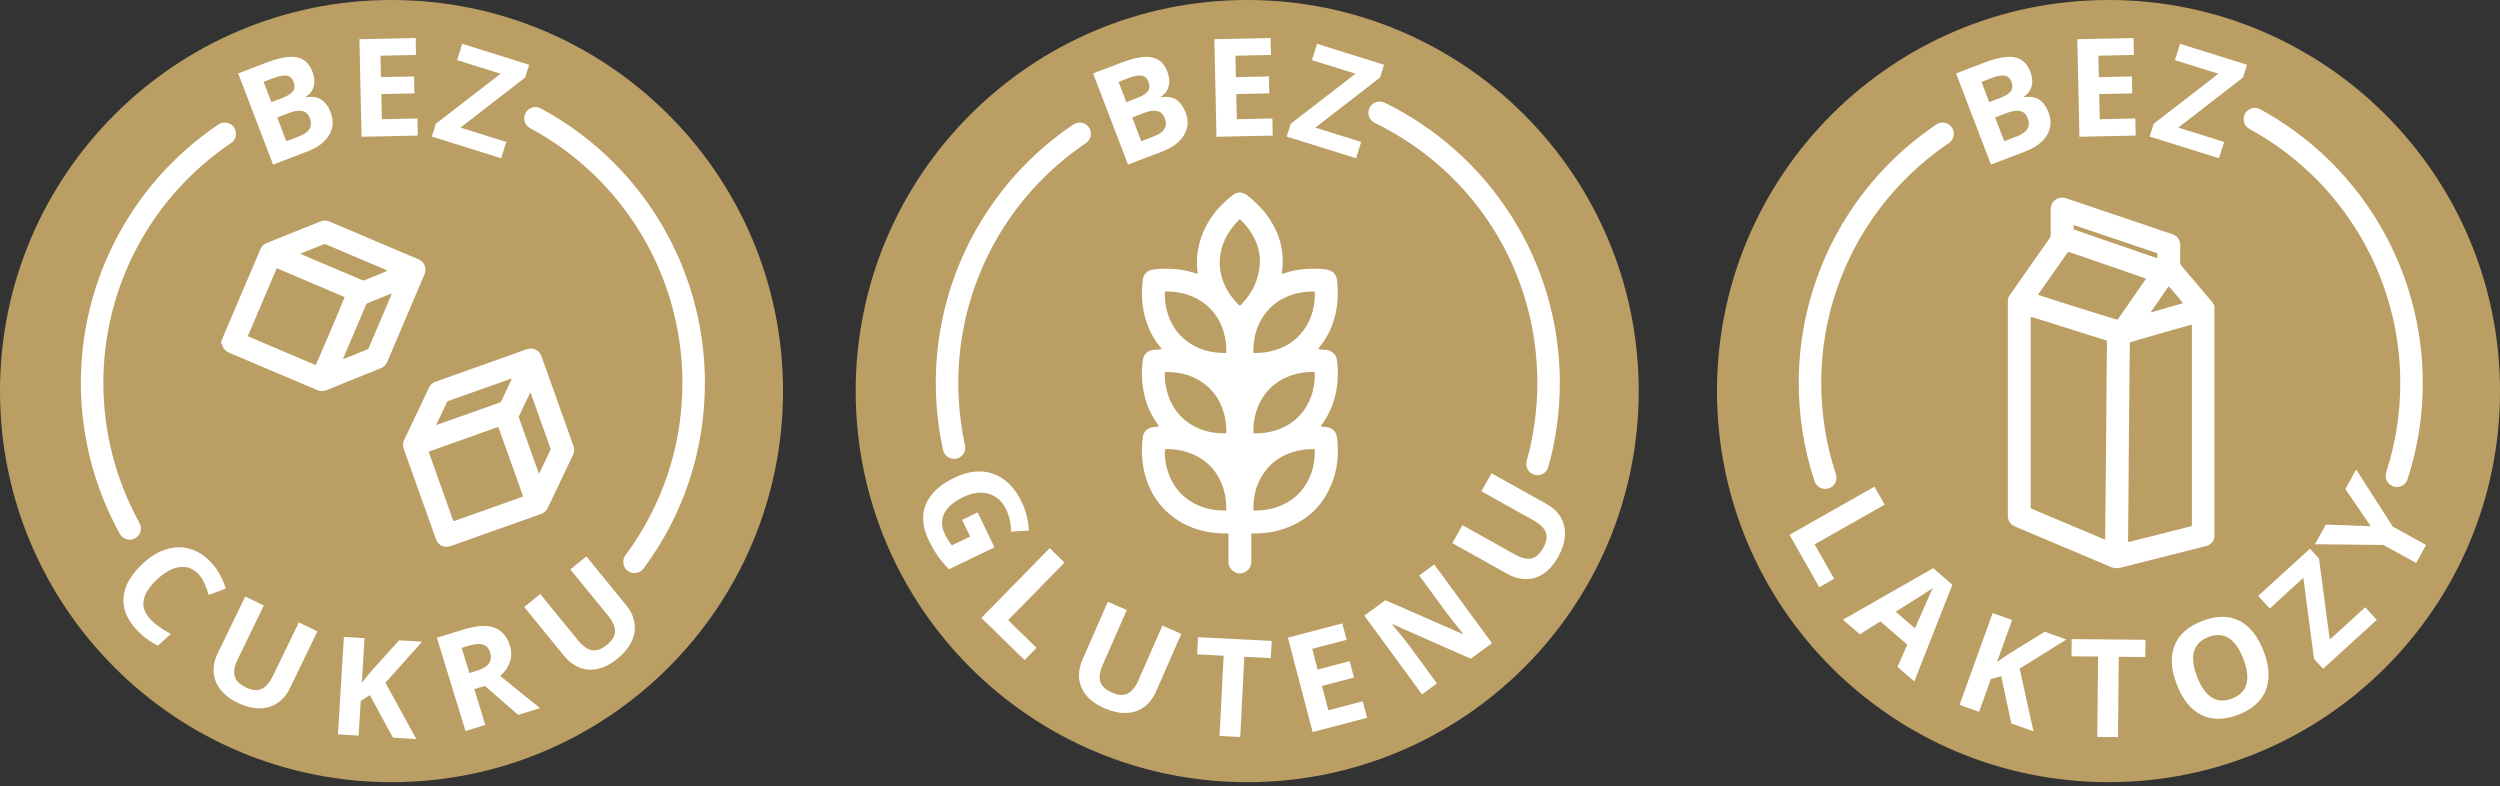 <svg width="283" height="89" viewBox="0 0 283 89" fill="none" xmlns="http://www.w3.org/2000/svg">
<rect x="0" y="0" width="283" height="89" fill="#333333" stroke="none"/>
<g clip-path="url(#clip0_163_340)">
<path d="M44.319 88.541C68.796 88.541 88.638 68.72 88.638 44.27C88.638 19.821 68.796 0 44.319 0C19.842 0 0 19.821 0 44.27C0 68.72 19.842 88.541 44.319 88.541Z" fill="#BB9E63"/>
<path d="M141.183 88.541C165.659 88.541 185.502 68.72 185.502 44.27C185.502 19.821 165.659 0 141.183 0C116.706 0 96.863 19.821 96.863 44.27C96.863 68.72 116.706 88.541 141.183 88.541Z" fill="#BB9E63"/>
<path d="M238.682 88.541C263.158 88.541 283.001 68.72 283.001 44.27C283.001 19.821 263.158 0 238.682 0C214.205 0 194.362 19.821 194.362 44.27C194.362 68.72 214.205 88.541 238.682 88.541Z" fill="#BB9E63"/>
<path d="M221.43 8.31L224.645 7.083C226.11 6.523 227.253 6.326 228.074 6.49C228.895 6.654 229.48 7.19 229.827 8.099C230.063 8.715 230.112 9.276 229.973 9.782C229.835 10.288 229.541 10.673 229.09 10.936L229.117 11.007C229.827 10.903 230.404 10.995 230.846 11.285C231.289 11.575 231.637 12.051 231.891 12.714C232.25 13.656 232.191 14.519 231.712 15.306C231.232 16.093 230.408 16.709 229.241 17.155L225.376 18.63L221.429 8.311L221.43 8.31ZM225.183 11.56L226.456 11.075C227.049 10.848 227.444 10.593 227.64 10.308C227.835 10.023 227.852 9.668 227.69 9.245C227.539 8.849 227.286 8.621 226.93 8.561C226.575 8.5 226.084 8.588 225.458 8.828L224.306 9.268L225.183 11.561V11.56ZM225.847 13.297L226.875 15.986L228.302 15.441C228.905 15.211 229.306 14.926 229.505 14.585C229.704 14.245 229.713 13.837 229.532 13.362C229.204 12.505 228.429 12.311 227.204 12.778L225.847 13.296V13.297Z" fill="white"/>
<path d="M241.759 15.345L235.392 15.484L235.149 4.44L241.516 4.301L241.558 6.22L237.535 6.307L237.588 8.732L241.332 8.65L241.374 10.569L237.63 10.651L237.692 13.498L241.715 13.411L241.758 15.345H241.759Z" fill="white"/>
<path d="M251.193 17.916L243.339 15.459L243.794 14.01L251.125 8.346L246.203 6.806L246.781 4.961L254.361 7.331L253.908 8.774L246.581 14.446L251.771 16.07L251.192 17.916H251.193Z" fill="white"/>
<path d="M202.572 60.539L212.19 55.088L213.348 57.125L205.414 61.621L207.627 65.519L205.943 66.474L202.572 60.539Z" fill="white"/>
<path d="M214.79 75.487L215.907 72.975L212.859 70.339L210.53 71.802L208.62 70.15L218.84 64.316L221.008 66.191L216.701 77.138L214.791 75.485L214.79 75.487ZM216.772 71.125C217.772 68.839 218.34 67.547 218.475 67.251C218.609 66.953 218.72 66.724 218.809 66.56C218.26 66.939 216.856 67.832 214.594 69.241L216.773 71.126L216.772 71.125Z" fill="white"/>
<path d="M230.193 82.796L227.688 81.896L226.538 76.537L225.365 76.871L224.03 80.583L221.823 79.79L225.565 69.396L227.772 70.189L226.06 74.945L227.369 74.034L231.46 71.513L233.909 72.392L228.623 75.689L230.195 82.798L230.193 82.796Z" fill="white"/>
<path d="M239.758 83.441L237.413 83.419L237.499 74.322L234.496 74.294L234.515 72.345L242.866 72.425L242.847 74.374L239.844 74.346L239.758 83.442V83.441Z" fill="white"/>
<path d="M256.24 73.707C256.899 75.413 256.98 76.888 256.487 78.13C255.993 79.373 254.956 80.298 253.374 80.907C251.793 81.515 250.402 81.523 249.202 80.933C248.001 80.343 247.071 79.189 246.409 77.474C245.747 75.758 245.666 74.285 246.168 73.052C246.668 71.821 247.711 70.9 249.297 70.29C250.882 69.68 252.271 69.669 253.463 70.258C254.655 70.847 255.58 71.997 256.24 73.708V73.707ZM248.709 76.604C249.153 77.755 249.706 78.538 250.369 78.953C251.032 79.367 251.798 79.407 252.668 79.072C254.414 78.4 254.84 76.906 253.946 74.589C253.051 72.266 251.736 71.44 249.998 72.107C249.128 72.442 248.584 72.987 248.367 73.743C248.15 74.499 248.264 75.452 248.708 76.604H248.709Z" fill="white"/>
<path d="M269.05 70.168L262.971 75.71L261.947 74.588L260.738 65.409L256.929 68.883L255.623 67.455L261.489 62.107L262.509 63.223L263.728 72.403L267.745 68.741L269.051 70.17L269.05 70.168Z" fill="white"/>
<path d="M268.374 59.574L265.498 55.361L266.717 53.15L270.864 59.615L274.634 61.689L273.509 63.727L269.806 61.689L262.054 61.607L263.28 59.383L268.374 59.572V59.574Z" fill="white"/>
<path d="M123.743 8.31L126.959 7.083C128.424 6.523 129.567 6.326 130.388 6.49C131.209 6.654 131.793 7.19 132.141 8.099C132.376 8.715 132.425 9.276 132.287 9.782C132.148 10.288 131.854 10.673 131.404 10.936L131.43 11.007C132.141 10.903 132.717 10.995 133.16 11.285C133.602 11.575 133.951 12.051 134.204 12.714C134.564 13.656 134.504 14.519 134.025 15.306C133.546 16.093 132.722 16.709 131.554 17.155L127.689 18.63L123.742 8.311L123.743 8.31ZM127.497 11.56L128.769 11.075C129.362 10.848 129.757 10.593 129.953 10.308C130.149 10.023 130.166 9.668 130.004 9.245C129.852 8.849 129.599 8.621 129.244 8.561C128.889 8.5 128.397 8.588 127.771 8.828L126.619 9.268L127.497 11.561V11.56ZM128.162 13.297L129.19 15.986L130.617 15.441C131.22 15.211 131.621 14.926 131.82 14.585C132.019 14.245 132.028 13.837 131.846 13.362C131.519 12.505 130.743 12.311 129.518 12.778L128.162 13.296V13.297Z" fill="white"/>
<path d="M144.073 15.345L137.706 15.484L137.464 4.44L143.831 4.301L143.873 6.22L139.85 6.307L139.903 8.732L143.646 8.65L143.688 10.569L139.945 10.651L140.007 13.498L144.03 13.411L144.072 15.345H144.073Z" fill="white"/>
<path d="M153.507 17.916L145.653 15.459L146.108 14.01L153.44 8.346L148.517 6.806L149.096 4.961L156.675 7.331L156.223 8.774L148.895 14.446L154.085 16.07L153.506 17.916H153.507Z" fill="white"/>
<path d="M110.672 58.008L112.575 61.956L107.41 64.441C106.892 63.902 106.455 63.37 106.098 62.845C105.742 62.32 105.421 61.763 105.137 61.173C104.412 59.671 104.301 58.311 104.804 57.094C105.305 55.877 106.383 54.87 108.037 54.076C109.645 53.302 111.121 53.158 112.463 53.645C113.805 54.131 114.87 55.189 115.655 56.818C116.148 57.839 116.418 58.922 116.466 60.067L114.438 60.179C114.451 59.278 114.269 58.435 113.891 57.65C113.451 56.738 112.792 56.155 111.914 55.9C111.036 55.646 110.08 55.769 109.043 56.266C107.962 56.787 107.243 57.405 106.885 58.122C106.528 58.838 106.553 59.62 106.96 60.463C107.173 60.903 107.434 61.328 107.744 61.739L109.822 60.738L108.912 58.853L110.671 58.007L110.672 58.008Z" fill="white"/>
<path d="M111.092 69.945L118.824 62.048L120.5 63.686L114.123 70.201L117.329 73.333L115.975 74.716L111.092 69.945Z" fill="white"/>
<path d="M133.724 71.755L130.853 78.303C130.526 79.05 130.071 79.632 129.489 80.049C128.907 80.466 128.234 80.686 127.469 80.708C126.705 80.731 125.89 80.553 125.027 80.176C123.725 79.606 122.86 78.831 122.432 77.848C122.003 76.867 122.043 75.797 122.551 74.638L125.409 68.118L127.55 69.055L124.835 75.249C124.493 76.029 124.399 76.669 124.554 77.171C124.708 77.673 125.148 78.083 125.873 78.4C126.575 78.707 127.164 78.746 127.642 78.518C128.12 78.29 128.53 77.783 128.874 76.999L131.584 70.819L133.725 71.755H133.724Z" fill="white"/>
<path d="M140.394 83.433L138.053 83.314L138.515 74.228L135.517 74.076L135.616 72.129L143.956 72.553L143.858 74.499L140.859 74.347L140.396 83.432L140.394 83.433Z" fill="white"/>
<path d="M154.749 81.255L148.588 82.865L145.788 72.179L151.949 70.568L152.436 72.425L148.543 73.443L149.159 75.789L152.781 74.842L153.268 76.699L149.645 77.646L150.368 80.401L154.261 79.384L154.751 81.255H154.749Z" fill="white"/>
<path d="M168.889 72.809L166.485 74.568L157.661 70.665L157.606 70.705C158.557 71.839 159.217 72.66 159.59 73.168L162.665 77.363L160.974 78.6L154.441 69.688L156.827 67.943L165.596 71.784L165.639 71.753C164.729 70.638 164.099 69.843 163.747 69.363L160.654 65.144L162.357 63.898L168.89 72.81L168.889 72.809Z" fill="white"/>
<path d="M168.84 53.572L175.085 57.061C175.798 57.459 176.333 57.968 176.692 58.586C177.05 59.205 177.204 59.895 177.152 60.658C177.1 61.42 176.844 62.212 176.384 63.034C175.69 64.274 174.833 65.059 173.813 65.389C172.792 65.72 171.73 65.576 170.626 64.959L164.407 61.484L165.548 59.447L171.456 62.749C172.199 63.164 172.829 63.32 173.345 63.215C173.86 63.11 174.311 62.714 174.697 62.023C175.071 61.354 175.167 60.773 174.987 60.275C174.805 59.779 174.34 59.321 173.592 58.904L167.697 55.61L168.838 53.573L168.84 53.572Z" fill="white"/>
<path d="M26.965 8.31L30.18 7.083C31.645 6.523 32.789 6.326 33.61 6.49C34.431 6.654 35.015 7.19 35.362 8.099C35.598 8.715 35.647 9.276 35.508 9.782C35.37 10.288 35.076 10.673 34.625 10.936L34.652 11.007C35.362 10.903 35.939 10.995 36.381 11.285C36.824 11.575 37.173 12.051 37.426 12.714C37.786 13.656 37.726 14.519 37.247 15.306C36.768 16.093 35.943 16.709 34.776 17.155L30.911 18.63L26.964 8.311L26.965 8.31ZM30.719 11.56L31.992 11.075C32.585 10.848 32.98 10.593 33.176 10.308C33.372 10.023 33.389 9.668 33.227 9.245C33.075 8.849 32.822 8.621 32.467 8.561C32.111 8.5 31.62 8.588 30.994 8.828L29.842 9.268L30.719 11.561V11.56ZM31.383 13.297L32.411 15.986L33.839 15.441C34.442 15.211 34.842 14.926 35.041 14.585C35.241 14.245 35.249 13.837 35.068 13.362C34.74 12.505 33.965 12.311 32.74 12.778L31.383 13.296V13.297Z" fill="white"/>
<path d="M47.295 15.345L40.928 15.484L40.685 4.44L47.052 4.301L47.094 6.22L43.071 6.307L43.124 8.732L46.868 8.65L46.91 10.569L43.166 10.651L43.228 13.498L47.252 13.411L47.294 15.345H47.295Z" fill="white"/>
<path d="M56.731 17.917L48.878 15.459L49.333 14.01L56.666 8.347L51.743 6.806L52.321 4.961L59.901 7.333L59.449 8.775L52.121 14.447L57.311 16.072L56.732 17.918L56.731 17.917Z" fill="white"/>
<path d="M22.498 65.027C21.902 64.377 21.195 64.098 20.379 64.19C19.564 64.282 18.718 64.728 17.846 65.528C16.029 67.193 15.745 68.706 16.997 70.069C17.522 70.641 18.3 71.202 19.334 71.753L17.884 73.081C16.992 72.669 16.167 72.05 15.41 71.227C14.322 70.043 13.85 68.807 13.993 67.522C14.135 66.235 14.879 64.976 16.224 63.742C17.072 62.967 17.955 62.439 18.876 62.164C19.796 61.888 20.692 61.882 21.561 62.149C22.431 62.414 23.222 62.934 23.936 63.71C24.662 64.501 25.201 65.47 25.55 66.62L23.635 67.35C23.5 66.912 23.345 66.491 23.17 66.085C22.995 65.678 22.771 65.325 22.498 65.029V65.027Z" fill="white"/>
<path d="M35.931 71.473L32.814 77.907C32.458 78.642 31.982 79.206 31.384 79.6C30.787 79.995 30.107 80.188 29.342 80.183C28.577 80.177 27.771 79.968 26.922 79.558C25.642 78.939 24.806 78.131 24.416 77.133C24.025 76.135 24.106 75.069 24.657 73.93L27.761 67.524L29.864 68.541L26.915 74.627C26.544 75.393 26.426 76.03 26.561 76.537C26.696 77.045 27.12 77.471 27.833 77.815C28.522 78.149 29.111 78.211 29.596 78.001C30.082 77.791 30.512 77.3 30.886 76.53L33.828 70.456L35.931 71.473Z" fill="white"/>
<path d="M47.135 83.668L44.477 83.506L41.869 78.685L40.836 79.334L40.596 83.271L38.256 83.128L38.929 72.102L41.269 72.244L40.961 77.29L41.962 76.049L45.18 72.483L47.777 72.641L43.629 77.286L47.135 83.669V83.668Z" fill="white"/>
<path d="M53.693 78.01L54.938 82.062L52.696 82.749L49.453 72.188L52.534 71.244C53.97 70.804 55.113 70.739 55.964 71.051C56.814 71.362 57.402 72.05 57.729 73.114C57.919 73.736 57.918 74.34 57.724 74.929C57.531 75.518 57.162 76.046 56.62 76.512C58.94 78.399 60.447 79.615 61.142 80.161L58.655 80.923L54.886 77.644L53.693 78.01ZM53.135 76.189L53.858 75.968C54.566 75.751 55.053 75.473 55.319 75.134C55.583 74.794 55.639 74.372 55.484 73.866C55.33 73.365 55.048 73.061 54.638 72.955C54.229 72.849 53.662 72.906 52.939 73.129L52.259 73.337L53.136 76.189H53.135Z" fill="white"/>
<path d="M66.37 62.982L70.893 68.52C71.41 69.152 71.721 69.822 71.826 70.529C71.932 71.236 71.82 71.935 71.493 72.625C71.165 73.314 70.635 73.958 69.905 74.553C68.803 75.451 67.718 75.867 66.647 75.8C65.578 75.733 64.642 75.21 63.843 74.23L59.338 68.715L61.149 67.24L65.429 72.479C65.968 73.139 66.496 73.514 67.014 73.606C67.532 73.698 68.097 73.493 68.71 72.994C69.304 72.51 69.608 72.004 69.622 71.475C69.636 70.947 69.372 70.351 68.831 69.687L64.561 64.459L66.372 62.983L66.37 62.982Z" fill="white"/>
<path d="M14.68 61.089C14.233 61.089 13.799 60.852 13.566 60.434C10.679 55.235 9.153 49.326 9.153 43.344C9.153 31.605 14.975 20.669 24.725 14.089C25.307 13.697 26.099 13.849 26.492 14.431C26.886 15.012 26.733 15.802 26.151 16.196C17.101 22.303 11.699 32.452 11.699 43.344C11.699 48.895 13.115 54.378 15.793 59.201C16.134 59.814 15.913 60.588 15.298 60.928C15.102 61.037 14.891 61.089 14.681 61.089H14.68Z" fill="white"/>
<path d="M71.825 64.873C71.562 64.873 71.295 64.791 71.067 64.622C70.503 64.203 70.385 63.408 70.804 62.844C75.019 57.173 77.249 50.43 77.249 43.344C77.249 31.287 70.643 20.238 60.009 14.508C59.39 14.174 59.159 13.404 59.493 12.786C59.826 12.168 60.598 11.937 61.217 12.271C72.676 18.444 79.794 30.352 79.794 43.344C79.794 50.98 77.392 58.247 72.847 64.359C72.597 64.695 72.213 64.872 71.825 64.872V64.873Z" fill="white"/>
<path d="M206.619 55.347C206.086 55.347 205.589 55.01 205.412 54.476C204.221 50.896 203.617 47.151 203.617 43.344C203.617 31.605 209.439 20.669 219.189 14.089C219.771 13.697 220.562 13.849 220.956 14.431C221.35 15.012 221.196 15.802 220.614 16.196C211.565 22.303 206.163 32.452 206.163 43.344C206.163 46.878 206.723 50.354 207.827 53.674C208.049 54.341 207.688 55.06 207.021 55.281C206.888 55.326 206.752 55.347 206.619 55.347Z" fill="white"/>
<path d="M271.329 55.124C271.199 55.124 271.067 55.105 270.936 55.063C270.268 54.846 269.902 54.129 270.119 53.461C271.176 50.205 271.713 46.802 271.713 43.344C271.713 31.366 265.17 20.352 254.64 14.599C254.023 14.262 253.796 13.489 254.134 12.873C254.471 12.258 255.244 12.031 255.861 12.368C267.21 18.567 274.259 30.437 274.259 43.344C274.259 47.068 273.681 50.736 272.541 54.246C272.366 54.783 271.867 55.124 271.33 55.124H271.329Z" fill="white"/>
<path d="M174.047 53.795C173.933 53.795 173.818 53.779 173.704 53.747C173.026 53.558 172.631 52.856 172.821 52.181C173.622 49.318 174.028 46.346 174.028 43.344C174.028 30.728 166.974 19.449 155.618 13.908C154.986 13.6 154.725 12.839 155.032 12.208C155.341 11.577 156.102 11.315 156.734 11.623C162.593 14.482 167.546 18.902 171.057 24.404C174.665 30.059 176.572 36.607 176.572 43.343C176.572 46.576 176.134 49.779 175.27 52.864C175.113 53.426 174.602 53.794 174.046 53.794L174.047 53.795Z" fill="white"/>
<path d="M107.996 51.946C107.412 51.946 106.885 51.541 106.755 50.947C106.209 48.465 105.933 45.907 105.933 43.344C105.933 31.605 111.754 20.669 121.505 14.089C122.087 13.697 122.878 13.849 123.272 14.431C123.666 15.012 123.512 15.802 122.93 16.196C113.881 22.303 108.479 32.452 108.479 43.344C108.479 45.724 108.735 48.098 109.242 50.402C109.393 51.087 108.959 51.766 108.272 51.916C108.18 51.936 108.088 51.946 107.997 51.946H107.996Z" fill="white"/>
<path d="M140.512 21.787C140.518 21.792 140.525 21.801 140.533 21.803C140.872 21.875 141.143 22.065 141.407 22.281C142.31 23.02 143.103 23.857 143.745 24.833C144.373 25.788 144.821 26.819 145.05 27.942C145.171 28.533 145.22 29.13 145.204 29.734C145.194 30.114 145.164 30.492 145.116 30.87C145.11 30.911 145.116 30.953 145.116 31.011C145.191 30.989 145.25 30.975 145.307 30.955C146.476 30.556 147.677 30.389 148.91 30.422C149.353 30.434 149.795 30.452 150.232 30.524C150.862 30.629 151.27 31.067 151.345 31.7C151.458 32.652 151.475 33.603 151.353 34.555C151.175 35.951 150.738 37.256 149.978 38.446C149.787 38.743 149.565 39.019 149.357 39.306C149.312 39.367 149.266 39.429 149.203 39.514C149.291 39.529 149.348 39.542 149.406 39.546C149.652 39.57 149.899 39.585 150.146 39.612C150.805 39.684 151.268 40.141 151.344 40.795C151.41 41.358 151.451 41.922 151.438 42.488C151.397 44.347 150.937 46.084 149.914 47.655C149.812 47.811 149.701 47.959 149.595 48.111C149.566 48.153 149.541 48.198 149.502 48.261C149.572 48.275 149.619 48.29 149.669 48.296C149.845 48.316 150.021 48.33 150.197 48.353C150.809 48.434 151.259 48.863 151.338 49.472C151.545 51.079 151.469 52.67 150.948 54.213C149.934 57.218 147.875 59.143 144.83 60.021C143.941 60.277 143.027 60.375 142.103 60.382C141.962 60.383 141.821 60.367 141.684 60.397C141.626 60.482 141.647 60.574 141.647 60.659C141.646 61.561 141.647 62.462 141.646 63.363C141.646 63.461 141.646 63.558 141.641 63.655C141.611 64.231 141.264 64.674 140.711 64.848C140.662 64.863 140.616 64.886 140.568 64.906H140.143C140.095 64.888 140.049 64.863 139.999 64.849C139.428 64.684 139.056 64.153 139.062 63.608C139.071 62.636 139.065 61.663 139.063 60.691C139.063 60.596 139.085 60.496 139.031 60.4C138.904 60.36 138.77 60.383 138.639 60.382C137.778 60.376 136.926 60.287 136.09 60.077C134.513 59.682 133.121 58.944 131.955 57.804C130.99 56.86 130.295 55.742 129.843 54.475C129.538 53.621 129.365 52.74 129.295 51.836C129.235 51.048 129.269 50.264 129.366 49.482C129.451 48.793 130.004 48.398 130.495 48.351C130.671 48.335 130.847 48.315 131.023 48.295C131.074 48.289 131.124 48.278 131.2 48.265C131.159 48.194 131.135 48.142 131.101 48.096C130.356 47.097 129.848 45.988 129.557 44.779C129.305 43.732 129.214 42.671 129.291 41.596C129.31 41.331 129.334 41.067 129.362 40.804C129.433 40.144 129.889 39.685 130.547 39.611C130.802 39.582 131.059 39.565 131.314 39.543C131.365 39.539 131.415 39.532 131.478 39.524C131.468 39.41 131.391 39.357 131.339 39.293C130.792 38.625 130.354 37.891 130.022 37.095C129.683 36.282 129.466 35.439 129.355 34.567C129.23 33.597 129.245 32.628 129.367 31.659C129.442 31.058 129.855 30.625 130.459 30.524C131.045 30.427 131.638 30.411 132.231 30.417C133.319 30.427 134.379 30.602 135.408 30.955C135.456 30.971 135.506 30.979 135.562 30.992C135.562 30.917 135.569 30.855 135.562 30.796C135.498 30.269 135.476 29.741 135.508 29.21C135.574 28.111 135.842 27.065 136.299 26.067C136.884 24.786 137.724 23.692 138.762 22.746C138.985 22.544 139.219 22.355 139.449 22.161C139.648 21.993 139.87 21.868 140.13 21.821C140.154 21.816 140.176 21.798 140.2 21.785C140.306 21.785 140.412 21.785 140.518 21.785L140.512 21.787ZM140.358 24.808C140.306 24.85 140.276 24.869 140.252 24.895C139.581 25.561 139.024 26.309 138.636 27.175C138.012 28.567 137.895 29.999 138.337 31.465C138.703 32.677 139.387 33.694 140.29 34.573C140.307 34.589 140.336 34.594 140.353 34.601C140.377 34.589 140.394 34.584 140.406 34.572C140.476 34.504 140.546 34.435 140.612 34.365C141.776 33.125 142.479 31.678 142.605 29.966C142.659 29.232 142.572 28.52 142.344 27.824C141.996 26.762 141.389 25.858 140.616 25.061C140.536 24.98 140.453 24.901 140.358 24.807V24.808ZM138.804 49.036C138.809 48.978 138.814 48.927 138.815 48.876C138.826 48.156 138.736 47.447 138.54 46.754C138.13 45.308 137.337 44.127 136.087 43.272C134.845 42.423 133.452 42.097 131.966 42.107C131.934 42.107 131.902 42.126 131.865 42.136C131.861 42.197 131.854 42.249 131.853 42.301C131.848 43.102 131.957 43.887 132.203 44.651C132.685 46.151 133.586 47.325 134.95 48.127C136.102 48.803 137.36 49.074 138.688 49.054C138.721 49.054 138.754 49.043 138.803 49.035L138.804 49.036ZM131.864 50.857C131.86 50.941 131.854 51.001 131.854 51.061C131.85 51.826 131.953 52.578 132.181 53.309C132.694 54.954 133.695 56.209 135.233 57.012C136.323 57.583 137.496 57.803 138.719 57.791C138.743 57.791 138.767 57.775 138.803 57.762C138.808 57.693 138.816 57.625 138.816 57.555C138.823 56.852 138.736 56.16 138.541 55.486C137.992 53.581 136.827 52.203 134.999 51.405C134.262 51.084 133.485 50.92 132.686 50.857C132.423 50.836 132.157 50.825 131.865 50.856L131.864 50.857ZM141.906 57.785C141.974 57.789 142.019 57.795 142.062 57.795C142.836 57.797 143.599 57.7 144.339 57.471C145.844 57.008 147.038 56.13 147.861 54.779C148.576 53.605 148.854 52.315 148.842 50.953C148.842 50.921 148.824 50.889 148.814 50.854C148.744 50.849 148.682 50.844 148.621 50.843C147.9 50.833 147.19 50.924 146.498 51.126C144.793 51.622 143.49 52.63 142.66 54.21C142.093 55.29 141.867 56.452 141.885 57.664C141.885 57.698 141.897 57.732 141.907 57.785H141.906ZM138.79 39.945C138.802 39.906 138.81 39.889 138.812 39.871C138.815 39.836 138.815 39.801 138.815 39.765C138.825 39.046 138.737 38.336 138.539 37.645C138.047 35.931 137.038 34.623 135.45 33.785C134.37 33.214 133.204 33.004 131.995 32.995C131.954 32.995 131.912 33.013 131.866 33.023C131.862 33.095 131.854 33.156 131.854 33.216C131.85 33.99 131.954 34.749 132.185 35.488C132.674 37.045 133.607 38.257 135.034 39.07C136.162 39.713 137.391 39.952 138.676 39.961C138.71 39.961 138.744 39.952 138.791 39.945H138.79ZM141.907 39.945C141.98 39.951 142.05 39.963 142.117 39.962C142.853 39.944 143.582 39.865 144.289 39.651C145.872 39.173 147.111 38.248 147.941 36.809C148.602 35.661 148.858 34.41 148.841 33.097C148.841 33.073 148.826 33.05 148.814 33.013C148.754 33.008 148.694 32.994 148.634 32.996C147.899 33.014 147.171 33.09 146.461 33.3C145.066 33.713 143.918 34.482 143.082 35.68C142.211 36.927 141.869 38.331 141.885 39.835C141.885 39.868 141.898 39.901 141.907 39.948V39.945ZM141.892 49.045C141.979 49.05 142.04 49.055 142.1 49.056C142.822 49.066 143.531 48.972 144.224 48.773C145.604 48.377 146.746 47.627 147.59 46.456C148.503 45.188 148.855 43.75 148.842 42.208C148.842 42.176 148.82 42.145 148.808 42.112C148.737 42.108 148.675 42.103 148.615 42.103C147.93 42.103 147.255 42.185 146.594 42.367C144.842 42.85 143.509 43.869 142.657 45.484C142.183 46.382 141.954 47.349 141.896 48.358C141.883 48.577 141.894 48.797 141.894 49.045H141.892Z" fill="white"/>
<path d="M250.668 60.928C250.655 60.941 250.638 60.952 250.633 60.966C250.5 61.428 250.174 61.684 249.73 61.814C249.518 61.876 249.302 61.923 249.087 61.977C246.07 62.739 243.053 63.499 240.036 64.264C239.661 64.359 239.31 64.335 238.951 64.182C235.368 62.666 231.783 61.155 228.198 59.644C227.983 59.553 227.782 59.448 227.624 59.273C227.416 59.041 227.296 58.772 227.289 58.458C227.288 58.379 227.289 58.299 227.289 58.219C227.289 50.247 227.289 42.274 227.289 34.302C227.289 34.249 227.291 34.196 227.289 34.143C227.277 33.847 227.371 33.587 227.539 33.349C227.707 33.11 227.874 32.871 228.043 32.633C229.358 30.758 230.672 28.883 231.991 27.011C232.093 26.866 232.141 26.725 232.139 26.548C232.132 25.62 232.133 24.692 232.139 23.764C232.139 23.615 232.151 23.462 232.189 23.319C232.362 22.645 233.06 22.231 233.733 22.409C234.083 22.502 234.424 22.629 234.767 22.745C237.958 23.823 241.149 24.9 244.341 25.979C244.868 26.157 245.397 26.331 245.923 26.515C246.353 26.665 246.64 26.963 246.758 27.405C246.791 27.531 246.798 27.667 246.799 27.798C246.804 28.426 246.806 29.054 246.798 29.68C246.796 29.852 246.847 29.979 246.957 30.108C248.002 31.333 249.041 32.562 250.081 33.79C250.195 33.925 250.319 34.053 250.421 34.197C250.516 34.331 250.587 34.48 250.669 34.622V60.929L250.668 60.928ZM229.896 35.867C229.863 35.986 229.875 36.101 229.874 36.213C229.874 43.203 229.874 50.193 229.874 57.182C229.874 57.244 229.871 57.306 229.875 57.368C229.879 57.428 229.891 57.486 229.898 57.548C230.013 57.598 230.117 57.646 230.223 57.69C231.99 58.436 233.758 59.181 235.525 59.927C236.38 60.287 237.236 60.649 238.091 61.009C238.151 61.035 238.21 61.083 238.301 61.038C238.301 60.981 238.301 60.921 238.301 60.86C238.31 60.074 238.321 59.287 238.329 58.501C238.349 56.434 238.369 54.366 238.389 52.299C238.404 50.585 238.421 48.872 238.435 47.157C238.444 46.071 238.448 44.983 238.456 43.897C238.462 43.102 238.47 42.306 238.478 41.512C238.487 40.62 238.496 39.727 238.504 38.835C238.504 38.747 238.499 38.66 238.496 38.559C235.681 37.672 232.875 36.788 230.068 35.903C230.018 35.888 229.966 35.882 229.895 35.868L229.896 35.867ZM248.123 59.551C248.123 59.407 248.123 59.303 248.123 59.196C248.123 51.834 248.123 44.471 248.123 37.108C248.123 37.037 248.125 36.967 248.123 36.896C248.12 36.847 248.136 36.79 248.079 36.758C247.782 36.815 241.341 38.657 241.112 38.752C241.107 38.806 241.1 38.866 241.098 38.926C241.086 39.801 241.073 40.676 241.065 41.55C241.046 43.521 241.03 45.492 241.012 47.463C240.997 49.195 240.98 50.927 240.966 52.659C240.957 53.772 240.952 54.886 240.945 55.999C240.939 56.777 240.929 57.554 240.923 58.332C240.914 59.286 240.905 60.241 240.898 61.195C240.898 61.245 240.911 61.294 240.919 61.353C240.984 61.343 241.038 61.34 241.087 61.326C243.427 60.736 245.766 60.145 248.125 59.549L248.123 59.551ZM230.715 33.372C230.944 33.478 239.48 36.163 239.7 36.197C239.748 36.132 239.802 36.062 239.851 35.991C240.013 35.759 240.174 35.526 240.335 35.294C241.152 34.118 241.968 32.942 242.783 31.765C242.83 31.697 242.901 31.636 242.903 31.526C240.005 30.525 237.116 29.527 234.226 28.529C234.194 28.518 234.157 28.518 234.119 28.512C234.092 28.54 234.064 28.562 234.045 28.59C232.943 30.159 231.842 31.729 230.741 33.299C230.727 33.32 230.724 33.348 230.715 33.372ZM234.739 25.962C234.853 26.004 234.943 26.04 235.035 26.072C236.681 26.641 238.328 27.209 239.974 27.777C241.287 28.23 242.598 28.685 243.911 29.136C243.999 29.166 244.084 29.225 244.204 29.19C244.21 29.015 244.234 28.843 244.185 28.656C241.067 27.604 237.952 26.553 234.836 25.503C234.812 25.495 234.784 25.503 234.749 25.503C234.712 25.652 234.728 25.799 234.739 25.962ZM245.497 32.417C245.446 32.484 245.402 32.537 245.362 32.593C245.169 32.868 244.979 33.145 244.788 33.42C244.379 34.007 243.971 34.594 243.565 35.183C243.535 35.227 243.472 35.269 243.515 35.354C244.697 35.015 245.875 34.676 247.054 34.338C247.061 34.336 247.07 34.331 247.075 34.324C247.08 34.317 247.081 34.307 247.084 34.3C246.97 34.112 246.128 33.095 245.6 32.51C245.571 32.479 245.537 32.454 245.496 32.417H245.497Z" fill="white"/>
<path d="M25.045 38.599C25.077 38.548 25.118 38.501 25.141 38.446C25.192 38.324 25.227 38.195 25.278 38.073C26.662 34.821 28.047 31.571 29.432 28.32C29.473 28.223 29.515 28.124 29.57 28.034C29.721 27.783 29.94 27.613 30.212 27.504C30.968 27.204 31.722 26.896 32.476 26.592C33.715 26.093 34.953 25.592 36.192 25.097C36.338 25.038 36.494 24.996 36.65 24.973C36.882 24.938 37.107 24.993 37.322 25.085C37.826 25.3 38.331 25.514 38.835 25.728C41.643 26.921 44.451 28.113 47.258 29.306C47.324 29.334 47.39 29.359 47.453 29.39C48.065 29.695 48.326 30.404 48.058 31.036C47.453 32.458 46.849 33.881 46.243 35.303C45.455 37.157 44.666 39.009 43.877 40.863C43.852 40.919 43.828 40.977 43.801 41.032C43.664 41.325 43.445 41.535 43.151 41.664C42.98 41.739 42.808 41.806 42.635 41.874C40.806 42.61 38.977 43.346 37.148 44.083C37.099 44.102 37.05 44.121 37.001 44.143C36.615 44.317 36.234 44.308 35.846 44.135C35.361 43.919 34.87 43.72 34.381 43.512C31.597 42.331 28.814 41.149 26.031 39.966C25.982 39.945 25.933 39.925 25.885 39.903C25.516 39.738 25.272 39.464 25.154 39.077C25.135 39.011 25.139 38.931 25.045 38.916C25.045 38.81 25.045 38.704 25.045 38.598V38.599ZM31.328 30.363C30.229 32.938 29.143 35.487 28.061 38.034C28.143 38.123 28.242 38.144 28.329 38.181C29.223 38.563 30.118 38.943 31.014 39.322C32.511 39.958 34.007 40.593 35.505 41.228C35.583 41.261 35.656 41.32 35.751 41.3C35.868 41.105 38.948 33.873 39.01 33.649C38.991 33.634 38.974 33.612 38.95 33.603C36.422 32.528 33.894 31.452 31.33 30.363H31.328ZM34.002 28.724C34.123 28.782 34.191 28.816 34.262 28.847C35.718 29.466 37.176 30.085 38.633 30.704C39.406 31.032 40.179 31.361 40.952 31.69C41.059 31.735 41.156 31.762 41.28 31.711C42.097 31.374 42.919 31.047 43.738 30.715C43.774 30.701 43.83 30.7 43.83 30.621C43.751 30.584 43.666 30.541 43.579 30.503C41.382 29.57 39.183 28.637 36.985 27.705C36.944 27.688 36.902 27.673 36.864 27.652C36.796 27.617 36.73 27.613 36.66 27.646C36.612 27.669 36.562 27.686 36.513 27.705C35.775 28.003 35.036 28.299 34.298 28.596C34.216 28.629 34.136 28.666 34.002 28.722V28.724ZM38.823 40.658C38.931 40.62 38.988 40.601 39.044 40.579C39.857 40.253 40.669 39.927 41.48 39.601C41.521 39.584 41.566 39.573 41.602 39.549C41.644 39.52 41.686 39.484 41.714 39.443C41.747 39.392 41.763 39.33 41.788 39.273C42.29 38.095 42.792 36.918 43.295 35.74C43.617 34.985 43.94 34.229 44.258 33.472C44.286 33.405 44.344 33.338 44.309 33.239C44.25 33.258 44.2 33.272 44.153 33.29C43.333 33.62 42.515 33.955 41.692 34.279C41.549 34.335 41.466 34.42 41.406 34.56C40.583 36.504 39.754 38.444 38.928 40.386C38.897 40.458 38.872 40.532 38.824 40.657L38.823 40.658Z" fill="white"/>
<path d="M64.988 50.912C65 51.15 64.933 51.348 64.84 51.542C64.501 52.252 64.164 52.962 63.826 53.672C63.242 54.901 62.658 56.13 62.074 57.358C62.05 57.406 62.029 57.455 62.006 57.502C61.849 57.828 61.601 58.053 61.258 58.175C60.675 58.382 60.092 58.592 59.509 58.798C56.735 59.785 53.961 60.773 51.187 61.757C51.029 61.813 50.867 61.867 50.702 61.886C49.995 61.97 49.516 61.505 49.363 61.063C49.248 60.73 49.124 60.398 49.006 60.065C47.928 57.045 46.851 54.025 45.773 51.005C45.75 50.939 45.728 50.871 45.704 50.805C45.577 50.453 45.6 50.112 45.76 49.776C45.985 49.306 46.209 48.835 46.433 48.364C47.112 46.937 47.791 45.507 48.469 44.079C48.499 44.015 48.531 43.952 48.561 43.888C48.719 43.55 48.975 43.323 49.328 43.199C50.02 42.955 50.711 42.708 51.402 42.462C54.101 41.502 56.8 40.541 59.5 39.582C59.583 39.552 59.667 39.523 59.751 39.499C60.355 39.32 61.056 39.655 61.286 40.306C61.828 41.838 62.377 43.367 62.923 44.898C63.567 46.703 64.213 48.508 64.856 50.314C64.927 50.514 65.009 50.712 64.988 50.912ZM48.519 51.129C49.454 53.748 50.376 56.334 51.299 58.919C51.307 58.942 51.33 58.96 51.355 58.992C51.435 58.967 51.519 58.943 51.6 58.915C52.866 58.466 54.132 58.016 55.397 57.566C56.571 57.148 57.745 56.732 58.918 56.312C59.014 56.277 59.127 56.269 59.201 56.176C59.192 56.139 59.188 56.104 59.176 56.071C58.261 53.511 57.345 50.95 56.43 48.39C56.428 48.382 56.419 48.377 56.413 48.371C56.406 48.366 56.398 48.361 56.382 48.349C56.339 48.359 56.286 48.367 56.237 48.384C53.673 49.295 51.11 50.207 48.518 51.13L48.519 51.129ZM49.391 48.085C49.523 48.094 49.609 48.042 49.697 48.011C51.239 47.464 52.779 46.916 54.32 46.368C55.045 46.111 55.77 45.853 56.495 45.597C56.605 45.558 56.697 45.513 56.754 45.394C57.127 44.593 57.509 43.796 57.886 42.998C57.904 42.962 57.911 42.921 57.931 42.859C57.837 42.863 57.773 42.893 57.709 42.915C55.427 43.726 53.145 44.538 50.862 45.349C50.645 45.427 50.645 45.427 50.547 45.634C50.194 46.376 49.841 47.118 49.489 47.861C49.459 47.923 49.433 47.99 49.392 48.086L49.391 48.085ZM61.018 53.632C61.07 53.534 61.1 53.481 61.126 53.426C61.503 52.636 61.879 51.848 62.253 51.058C62.37 50.812 62.355 50.876 62.269 50.635C61.913 49.628 61.553 48.623 61.194 47.617C60.846 46.645 60.5 45.672 60.152 44.7C60.123 44.621 60.114 44.528 60.029 44.453C59.994 44.514 59.962 44.563 59.937 44.615C59.75 45.005 59.564 45.396 59.378 45.787C59.177 46.209 58.979 46.633 58.774 47.054C58.729 47.147 58.706 47.234 58.758 47.33C58.775 47.361 58.782 47.396 58.793 47.429C59.495 49.4 60.197 51.37 60.901 53.339C60.929 53.421 60.964 53.501 61.016 53.632H61.018Z" fill="white"/>
</g>
<defs>
<clipPath id="clip0_163_340">
<rect width="283" height="88.541" fill="white"/>
</clipPath>
</defs>
</svg>
